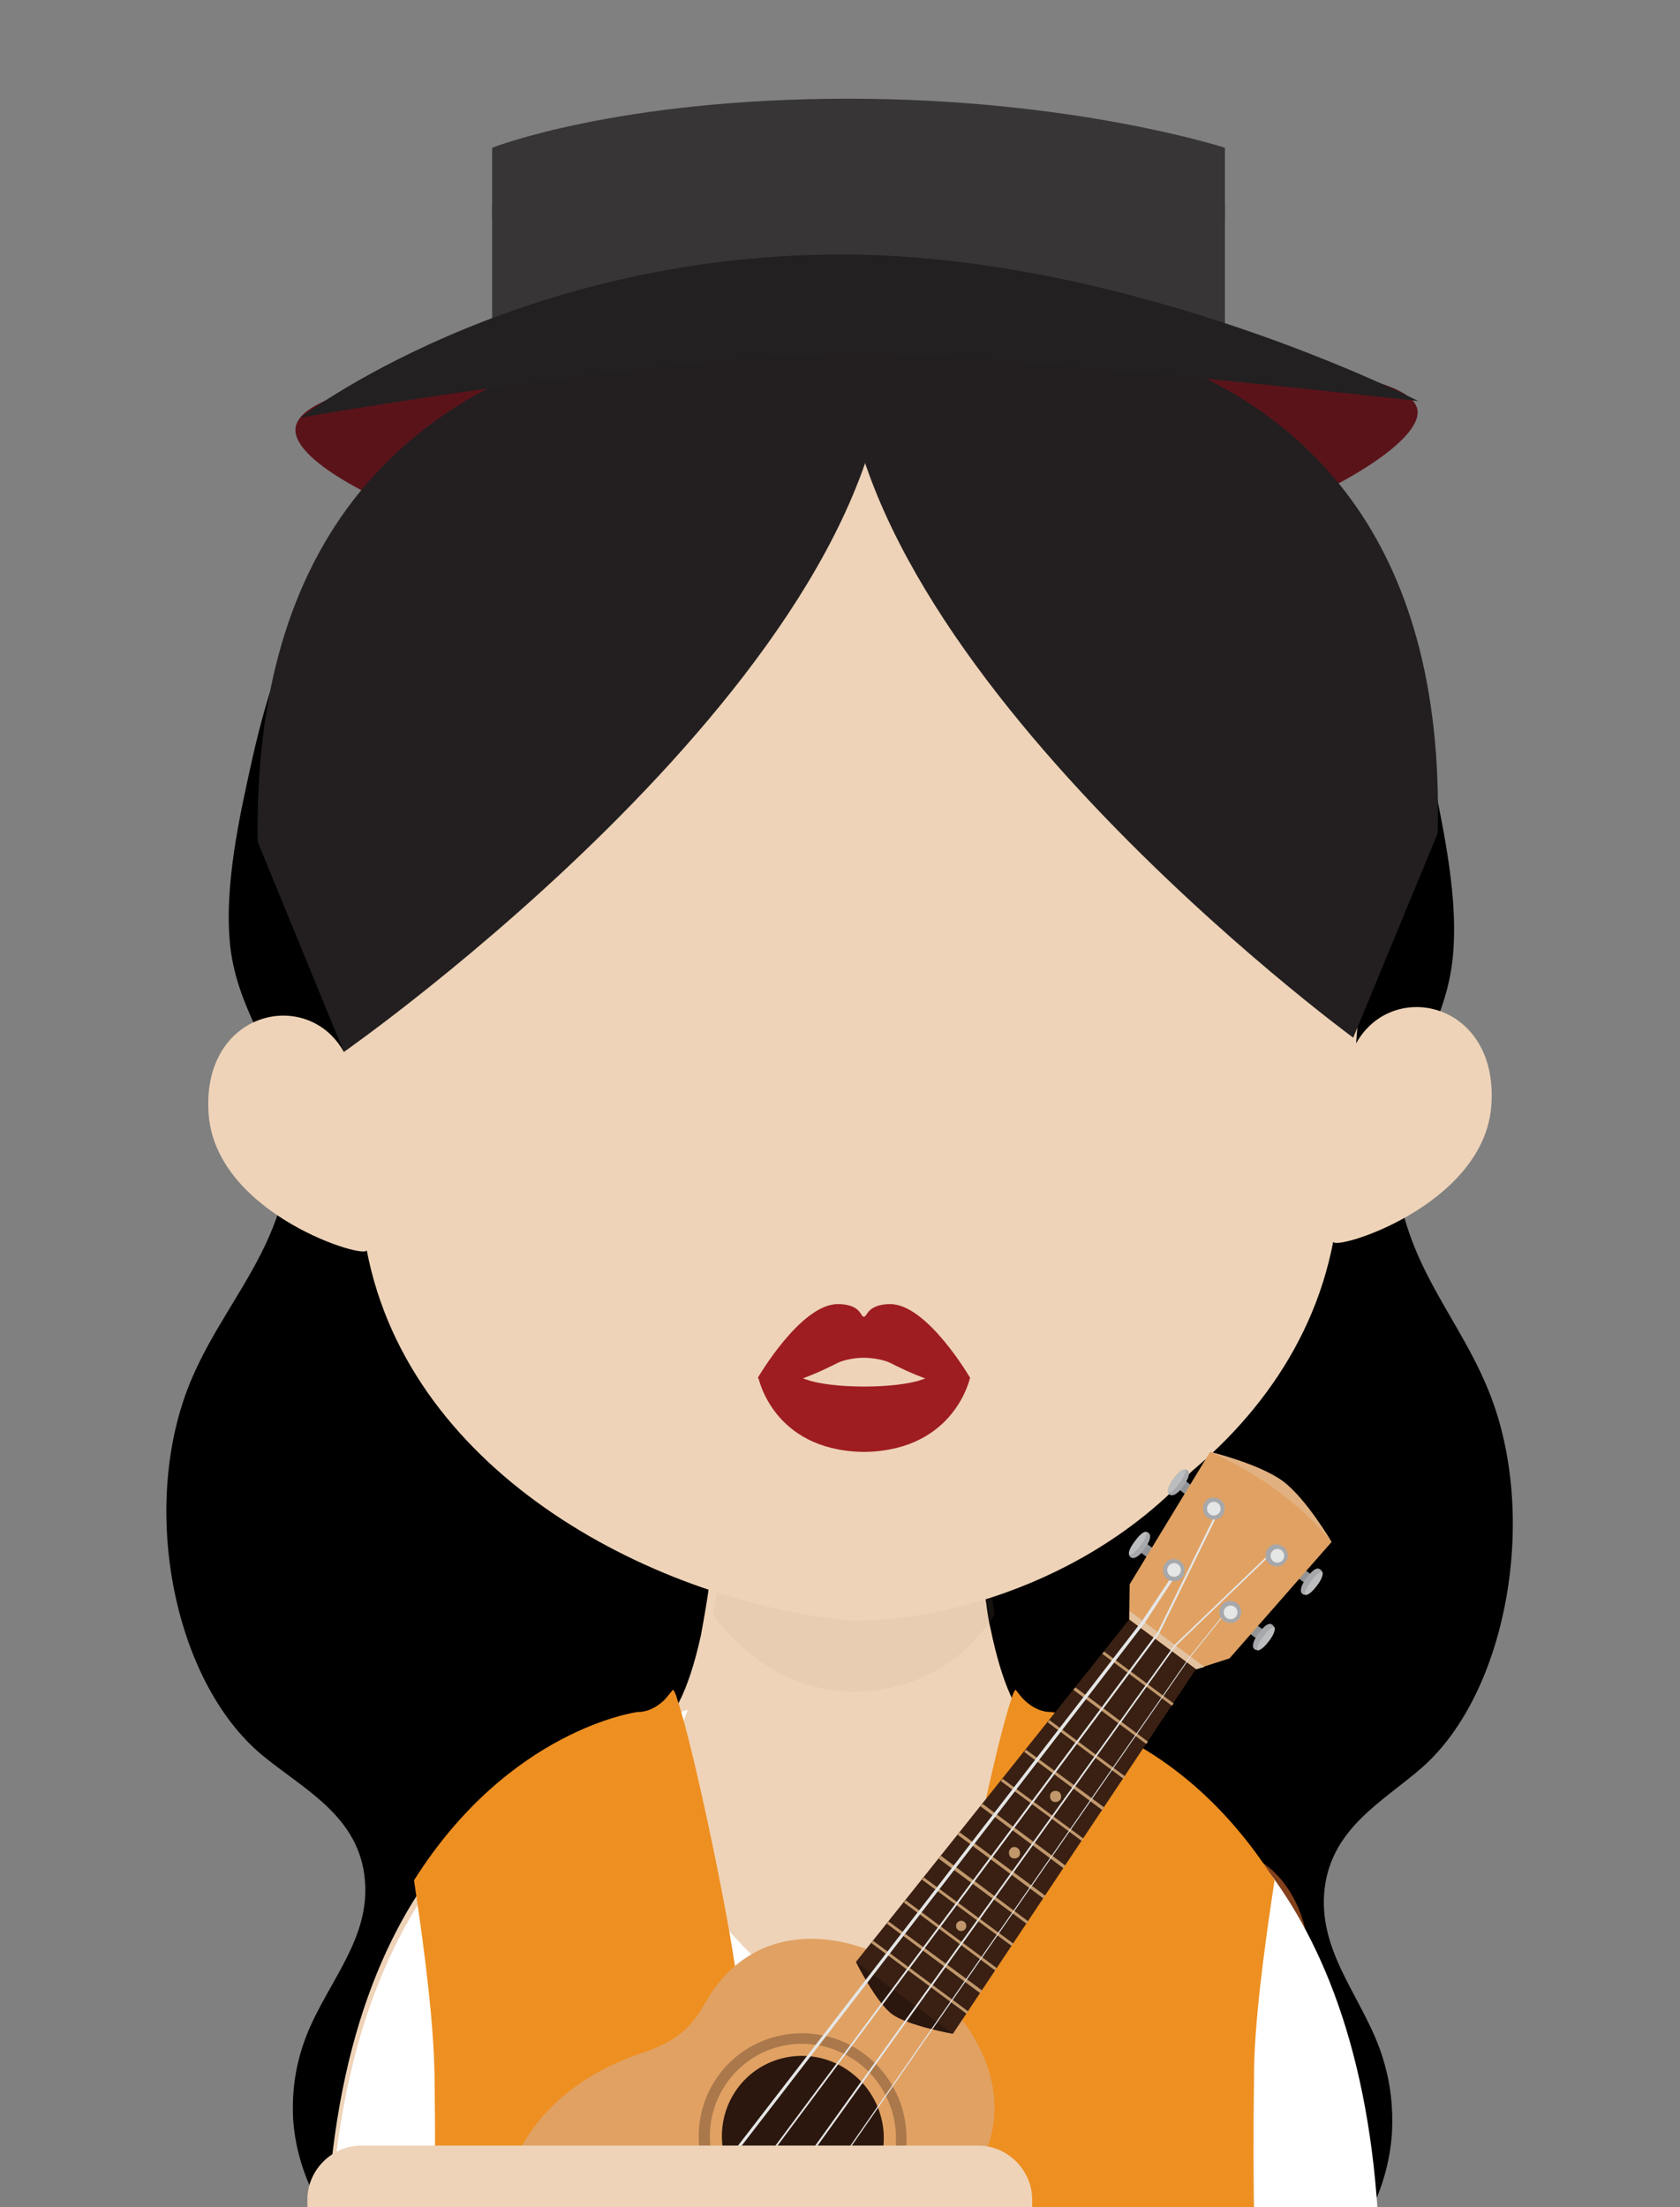 <?xml version="1.0" encoding="utf-8"?>
<!-- Generator: Adobe Illustrator 25.2.1, SVG Export Plug-In . SVG Version: 6.00 Build 0)  -->
<svg version="1.1" id="Capa_1" xmlns="http://www.w3.org/2000/svg" xmlns:xlink="http://www.w3.org/1999/xlink" x="0px" y="0px"
	 viewBox="0 0 294.6 386.9" style="enable-background:new 0 0 294.6 386.9;" xml:space="preserve">
<rect x="0" y="0" width="294.6" height="386.9" fill="#808080" stroke="none"/>
<style type="text/css">
	.st0{clip-path:url(#SVGID_2_);}
	.st1{fill:#5B131A;}
	.st2{fill:#82401B;}
	.st3{fill:#EED3B8;}
	.st4{opacity:0.11;}
	.st5{clip-path:url(#SVGID_4_);fill:#C09980;}
	.st6{fill:#C09980;}
	.st7{fill:#FFFFFF;}
	.st8{fill:none;}
	.st9{fill:#9E1D21;}
	.st10{fill:#EE8F21;}
	.st11{fill:#929497;}
	.st12{fill:#A7A8AB;}
	.st13{fill:#BCBDBF;}
	.st14{fill:#E0A163;}
	.st15{opacity:0.62;fill:#8A5F3C;}
	.st16{fill:#2B170E;}
	.st17{fill:#E3C2A0;}
	.st18{fill:#392013;}
	.st19{fill:#C1986C;}
	.st20{fill:#3C2417;}
	.st21{fill:#E5E6E6;}
	.st22{opacity:0.5;fill:#E3C2A0;}
	.st23{fill:#231F20;}
	.st24{fill:#383536;}
	.st25{fill:#222021;}
</style>
<g>
	<defs>
		<rect id="SVGID_1_" width="294.6" height="386.9"/>
	</defs>
	<clipPath id="SVGID_2_">
		<use xlink:href="#SVGID_1_"  style="overflow:visible;"/>
	</clipPath>
	<g class="st0">
		<path class="st1" d="M248.6,72.3c0,9.6-47.5,32.2-98.4,32.2c-50.9,0-98.4-19.4-98.4-29.1S97.5,62,148.5,62S248.6,62.7,248.6,72.3z
			"/>
		<g>
			<path d="M61.6,184.4c0,0,101.8-74.4,89.9-123.5c0,0-85.2-26.7-107.3,72.3c-2.2,9.9-5,22.4-3.8,32.9c1.3,10.8,7.5,17.8,9.9,28
				c2,8.7-0.7,18.1-4.5,25.6c-3.8,7.5-8.7,13.9-12.1,21.8c-9.4,21.7-3.6,52.9,12.2,66.1c7.2,6,17.2,10.7,18.1,22.1
				c0.9,11-7.6,18.8-10.9,28.9c-1.5,4.5-1.9,8.8-1.7,12.9C52.7,390,69,403.9,81.4,407c1.8,0.4,3.7,0.7,5.6,0.8
				c1.6-7,3.9-13.7,7.4-19.4c10.9-17.5,24.8-31.7,34.6-41.4c0.2-0.3,0.3-0.5,0.5-0.8c2.3-3.3,5.6-6.5,10.4-9.4
				c1.2-1.1,2.9-1.9,4.9-2.6c0,0,0,0,0,0c4.1-19.1,5.5-40.4,5.9-51.7c-16.9-11.9-41.7-32.6-54.9-59.4c0.2-0.8,0.3-1.6,0.4-2.4
				c1.2-8.1,2.7-18.7,3-27.1c0.5-14.1-9.7-26.7-9.7-40.3c0.2-1.2,0.4-2.3,0.7-3.5c0-0.1,0-0.2,0.1-0.3c0.2-1.1,0.5-2.2,0.7-3.3
				c0-0.2,0.1-0.3,0.1-0.5c0.6-2.5,1.2-4.9,1.9-7.3c0-0.1,0-0.2,0.1-0.2c0.3-1.2,0.7-2.3,1-3.4c0-0.1,0-0.1,0.1-0.2
				c0.4-1.2,0.8-2.4,1.2-3.5c1.7-4.2,3.6-8.1,5.4-11.3c0.2-0.4,0.4-0.7,0.6-1.1"/>
			<path d="M179.6,116.5"/>
		</g>
		<g>
			<path d="M122.8,118.7"/>
			<path d="M222.3,180.7l28.8-45.3c2,10,4.8,22.4,3.6,32.9c-1.2,10.8-7.1,17.8-9.4,28c-1.9,8.7,0.6,18.1,4.2,25.6
				c3.6,7.5,8.3,13.9,11.5,21.8c8.9,21.7,3.4,52.9-11.6,66.1c-6.8,6-16.3,10.7-17.2,22.1c-0.8,11,7.2,18.8,10.3,28.9
				c1.4,4.5,1.8,8.8,1.6,12.9c-1.1,18.4-16.6,32.3-28.4,35.3c-1.7,0.4-3.5,0.7-5.3,0.8c-1.5-7-3.7-13.7-7-19.4
				c-10.3-17.5-23.6-31.7-32.8-41.4c-0.2-0.3-0.3-0.5-0.5-0.8c-2.2-3.3-5.3-6.5-9.8-9.4c-1.2-1.1-2.7-1.9-4.7-2.6c0,0,0,0,0,0
				c-3.9-19.1-5.2-40.4-5.6-51.7c16-11.9,39.5-32.6,52.1-59.4c-0.2-0.8-0.3-1.6-0.4-2.4c-1.1-8.1-2.6-18.7-2.9-27.1
				c-0.5-14.1,9.2-26.7,9.2-40.3c-0.2-1.2-0.4-2.3-0.6-3.5c0-0.1,0-0.2-0.1-0.3c-0.2-1.1-0.5-2.2-0.7-3.3c0-0.2-0.1-0.3-0.1-0.5
				c-0.5-2.5-1.1-4.9-1.8-7.3c0-0.1,0-0.2-0.1-0.2c-0.3-1.2-0.6-2.3-1-3.4c0-0.1,0-0.1-0.1-0.2c-0.3-1.2-0.7-2.4-1.1-3.5
				c-1.6-4.2-3.4-8.1-5.1-11.3c-0.2-0.4-0.4-0.7-0.6-1.1"/>
		</g>
		<path d="M240.1,181.3c-1.9,1.7-4.1,4.9-5.5,8.4c-2.9,7-4,5.8-4,5.8s4.6-27.3,4.6-34.9c0-7.5-26.3-40.9-41.1-45.4
			c-14.8-4.5-28.4,4.9-44.2,4.9h-1.2c-15.5-0.3-28.9-9.3-43.4-4.9c-14.7,4.5-41.1,37.8-41.1,45.4c0,7.6,4.6,34.9,4.6,34.9
			s-1.1,1.2-4-5.8c-1.7-4.1-5-7.3-7.1-9c-3.9-47.3-1-116.1,91.3-116.1h0.5C242.3,64.6,244.2,134,240.1,181.3"/>
		<ellipse class="st2" cx="214.4" cy="343.7" rx="15.1" ry="19.4"/>
		<ellipse class="st2" cx="199.3" cy="338" rx="18.2" ry="16.3"/>
		<ellipse class="st2" cx="199.3" cy="365.3" rx="18.2" ry="16.3"/>
		<g>
			
				<ellipse transform="matrix(0.713 -0.701 0.701 0.713 -21.944 106.33)" class="st2" cx="118.9" cy="80" rx="17.8" ry="16.7"/>
			
				<ellipse transform="matrix(0.592 -0.806 0.806 0.592 -44.548 132.764)" class="st2" cx="108.8" cy="110.3" rx="19.6" ry="15"/>
			
				<ellipse transform="matrix(0.43 -0.903 0.903 0.43 -31.455 145.262)" class="st2" cx="99.4" cy="97.6" rx="16.4" ry="18"/>
			
				<ellipse transform="matrix(0.43 -0.903 0.903 0.43 -60.761 144.293)" class="st2" cx="83.9" cy="120.3" rx="16.4" ry="18"/>
		</g>
		
			<ellipse transform="matrix(0.566 -0.825 0.825 0.566 -6.176 207.699)" class="st2" cx="194.1" cy="109.7" rx="14.8" ry="19.7"/>
		
			<ellipse transform="matrix(0.737 -0.676 0.676 0.737 -13.921 167.132)" class="st2" cx="207.9" cy="101.5" rx="17.9" ry="16.5"/>
		
			<ellipse transform="matrix(0.737 -0.676 0.676 0.737 -8.637 147.736)" class="st2" cx="185.6" cy="85" rx="17.9" ry="16.5"/>
		<path class="st3" d="M189.4,305.4c-2.6-0.7-4.2-0.9-4.2-0.9c-0.7,0-1.4-0.1-2-0.4c-0.4-0.1-0.6-0.3-0.9-0.4c-4-2.3-6.7-9-8.6-18.2
			c-0.3-1.2-0.5-2.5-0.7-3.9v-0.1c-0.5-3.1-0.9-6.3-1.2-9.7c-0.2-2-0.4-3.9-0.6-6c-0.8-10-1-20.8-1-31.2c0,0-12.1,1.2-21.7,1.2h-0.2
			c-9.7,0-21.6-1.2-21.6-1.2c0,10.4-0.2,21.3-1.1,31.4c-0.2,2-0.4,4.1-0.5,6.1c-0.4,3.3-0.8,6.5-1.3,9.5c-0.3,1.8-0.6,3.5-0.9,5.1
			c-2.1,9.5-5.1,16.2-9.6,17.4c-0.4,0.1-0.8,0.2-1.2,0.3h-0.5c0,0-1.7,0.2-4.5,1c-13,3.8-50,21.1-50,93.6c0,0,0.8,0.3,2.2,1h89h89.3
			c1.3-0.6,2.1-1,2.1-1C239.6,326.1,202.2,309.1,189.4,305.4z"/>
		<g class="st4">
			<defs>
				<rect id="SVGID_3_" x="125.1" y="267.3" class="st4" width="49.3" height="29.2"/>
			</defs>
			<clipPath id="SVGID_4_">
				<use xlink:href="#SVGID_3_"  style="overflow:visible;"/>
			</clipPath>
			<path class="st5" d="M174.4,283L174.4,283c-2.2,3.6-9.7,13.5-24.7,13.5h-0.1c-14.1-0.1-22.4-10.4-24.5-13.4
				c0.5-3,0.9-6.2,1.2-9.5c0.2-2,0.4-4,0.6-6c6.9,1.7,14.4,2.8,22.4,2.9h0.3c8.2-0.1,15.9-1.2,23-3.2c0.2,2,0.4,4,0.6,5.9
				C173.5,276.7,173.9,280,174.4,283"/>
		</g>
		<path class="st6" d="M41.3,187.8c4.7-7.1,11.8-4,13.6-2.5c1.9,1.7,3.3,3.9,2.2,8.1c-0.6,2.4-3.3,2.5-2.6,6.1
			c0.7,4,2.7,4.3,3.8,5.2c1.1,0.9,2.5,1.6,3.2,3.3c0.6,1.7,0.8,3.5,0.4,5.1c-0.7,2.9-5.2,0.6-8.1-0.7c-2-0.8-8.2-5.9-9.8-7.6
			C40.1,200.7,38.2,192.5,41.3,187.8"/>
		<path class="st3" d="M148.6,59.4c92.8-0.2,93.3,74.7,89.2,123.5c6.4-11.5,25.2-7.2,23.7,11.1c-1.5,17.6-28.1,25.5-27.7,23.6
			c-7.6,39.8-51.3,61.9-85.1,65c-0.3,0-0.5,0-0.7,0V59.5C148.1,59.5,148.3,59.4,148.6,59.4"/>
		<path class="st3" d="M257.5,186.4c-4.7-7.1-11.9-4-13.6-2.5c-1.9,1.7-3.4,3.9-2.2,8.1c0.7,2.4,3.3,2.5,2.6,6.1
			c-0.7,4-2.7,4.3-3.8,5.2c-1.1,0.9-2.5,1.6-3.2,3.3c-0.7,1.7-0.8,3.5-0.4,5.1c0.7,2.9,5.1,0.6,8.1-0.7c1.9-0.8,8.2-5.9,9.7-7.6
			C258.7,199.3,260.6,191.1,257.5,186.4"/>
		<path class="st3" d="M216.3,107.6c-13.5-16.7-35.8-25.3-66.1-25.5V60.9c-0.2,0-0.5,0-0.7,0c-92.8-0.2-93.4,74.7-89.2,123.5
			c-6.4-11.5-25.2-7.2-23.7,11.1c1.5,17.6,28.1,25.5,27.7,23.6c7.6,39.8,51.4,61.9,85.2,65c0.2,0,0.5,0,0.7,0v0
			c30.5-0.5,66.6-20.9,72.8-53.7c1.5-7.8,2.6-29.2,4.8-37.1C234.9,167.5,235.6,131.4,216.3,107.6z"/>
		<path class="st7" d="M242,400.6c0,0-0.8,0.3-2.2,1H59.8c-1.4-0.6-2.2-1-2.2-1c0-34.9,8.4-57,18.7-71.2l0-0.1
			c4.5-6.1,9.3-10.8,13.9-14.2c0.7-0.6,1.5-1.1,2.3-1.7c0.1-0.1,0.2-0.2,0.3-0.2c0.8-0.5,1.5-1,2.3-1.5c5.2-3.1,22.2-11.1,25.5-12
			l-5.6,15.3c-0.4,6.2,16.7,36.4,34.4,36.2c18.4-0.3,37.3-31.4,36.8-37.9c1.9-2.8-8.8-11.6-7.3-13.7c6.9,2,33.4,14.1,44.9,30.3
			C233.8,344.1,242,366.2,242,400.6"/>
		<path class="st8" d="M171.8,92.5c0,0-2.7,1.2-7.3,3.7c2.4,0.4,4.8,0.8,7.2,1.2C171.7,94.4,171.8,92.5,171.8,92.5z"/>
		<g>
			<path class="st9" d="M156.1,228.6c-2.3,0-3.5,0.8-4,1.6c-0.3,0.4-0.4,0.6-0.6,0.6c-0.3,0-0.3-0.2-0.6-0.6c-0.5-0.8-1.6-1.6-4-1.6
				c-6.5,0-14,12.9-14,12.9c2,3.6,12.2-1.7,14-2.6c1.7-0.8,4-0.9,4.6-0.9c0.5,0,2.9,0.1,4.6,0.9c1.8,0.9,12,6.2,14,2.6
				C170.1,241.5,162.6,228.6,156.1,228.6z"/>
			<path class="st9" d="M170.1,241.5c0,0-4-3.7-6.6-0.7c-2.6,3-21.3,3-23.9,0c-2.6-3-6.6,0.7-6.6,0.7s2.5,12.6,18.1,13c0,0,0,0,0,0
				c0.1,0,0.3,0,0.4,0c0.1,0,0.3,0,0.4,0c0,0,0,0,0,0C167.5,254.1,170.1,241.5,170.1,241.5z"/>
		</g>
		<path class="st10" d="M132.5,407.7h-57c0.5-8.2,1-23.3,0.7-43.6c-0.1-8.9-1.6-21.3-3.6-34.5c16.8-26.6,39.2-29.5,39.2-29.5
			c1.8,0,3.3-0.8,4.7-2.1c0,0,0-0.1,0.1-0.1c0.4-0.5,0.9-1.1,1.4-1.7c0.2,0.1,0.5,0.7,0.8,1.8c2.6,7.5,8.9,37.2,10.4,48.9
			C132.5,371.2,132.7,395.9,132.5,407.7"/>
		<path class="st10" d="M163.6,407.7h57c-0.5-8.2-1-23.3-0.7-43.6c0-8.9,1.6-21.3,3.6-34.5c-16.8-26.6-39.2-29.5-39.2-29.5
			c-1.8,0-3.3-0.8-4.7-2.1c0,0,0-0.1-0.1-0.1c-0.5-0.5-0.9-1.1-1.4-1.7c-0.2,0.1-0.5,0.7-0.8,1.8c-2.6,7.5-8.9,37.2-10.4,48.9
			C163.7,371.2,163.5,395.9,163.6,407.7"/>
		<g>
			<g>
				<g>
					<polygon class="st11" points="229.1,277.7 226.1,275.5 227.2,274 230.2,276.2 					"/>
					<path class="st12" d="M230.9,277.9c-0.9,1.2-1.9,2-2.5,1.5c-0.6-0.4-0.2-1.6,0.7-2.8c0.9-1.2,1.8-2,2.4-1.5
						C232.2,275.5,231.8,276.7,230.9,277.9z"/>
					<path class="st13" d="M231.9,275.5c-0.6,0-1.3,0.7-2,1.7s-1.2,1.8-1,2.4c0.6,0,1.3-0.7,2-1.6S232.1,276.1,231.9,275.5z"/>
				</g>
				<g>
					<polygon class="st11" points="206.5,260.9 209.4,263.1 210.6,261.6 207.6,259.4 					"/>
					<path class="st12" d="M205.8,259.2c-0.9,1.2-1.3,2.4-0.7,2.8c0.6,0.4,1.6-0.3,2.4-1.5c0.9-1.2,1.3-2.4,0.7-2.8
						C207.6,257.3,206.6,258,205.8,259.2z"/>
					<path class="st13" d="M207.8,257.6c0.2,0.6-0.3,1.5-1,2.4c-0.7,1-1.4,1.7-2,1.7c-0.2-0.6,0.3-1.5,1-2.4
						C206.5,258.3,207.1,257.5,207.8,257.6z"/>
				</g>
			</g>
			<g>
				<g>
					<polygon class="st11" points="220.7,287.5 217.7,285.3 218.8,283.7 221.8,285.9 					"/>
					<path class="st12" d="M222.5,287.6c-0.9,1.2-1.9,2-2.5,1.5c-0.6-0.4-0.2-1.6,0.7-2.8c0.9-1.2,1.8-2,2.4-1.5
						C223.8,285.3,223.4,286.5,222.5,287.6z"/>
					<path class="st13" d="M223.5,285.2c-0.6,0-1.3,0.7-2,1.7s-1.2,1.8-1,2.4c0.6,0,1.3-0.7,2-1.6S223.7,285.8,223.5,285.2z"/>
				</g>
				<g>
					<polygon class="st11" points="199.7,271.9 202.7,274.1 203.8,272.6 200.8,270.4 					"/>
					<path class="st12" d="M199,270.2c-0.9,1.2-1.3,2.4-0.7,2.8c0.6,0.4,1.6-0.3,2.4-1.5c0.9-1.2,1.3-2.4,0.7-2.8
						C200.9,268.2,199.9,269,199,270.2z"/>
					<path class="st13" d="M201,268.5c0.2,0.6-0.3,1.5-1,2.4s-1.4,1.7-2,1.7c-0.2-0.6,0.3-1.5,1-2.4
						C199.7,269.2,200.4,268.5,201,268.5z"/>
				</g>
			</g>
			<path class="st14" d="M163.2,397.2c0.2-8.9,3.6-11.2,6.1-14.2c20.7-25.1-27.2-60.6-44.8-33.3c-2.1,3.3-3.4,7.3-11.7,10.1
				c-1.5,0.5-12.3,3.8-19.1,13c-27.1,37,35.8,83.7,62.8,46.7C163.3,410.1,163.2,398.8,163.2,397.2z"/>
			<path class="st15" d="M130,389.4c-8.1-6-9.9-17.5-4-25.6c5.9-8.1,17.4-9.8,25.5-3.8c8.1,6,9.9,17.5,4,25.6
				C149.6,393.7,138.1,395.4,130,389.4z M150.4,361.5c-7.3-5.4-17.5-3.9-22.8,3.4c-5.3,7.3-3.7,17.6,3.6,23
				c7.3,5.4,17.5,3.9,22.8-3.4C159.3,377.2,157.7,366.9,150.4,361.5z"/>
			<path class="st16" d="M152.2,383.2c-4.6,6.3-13.5,7.6-19.8,2.9s-7.7-13.7-3.1-20c4.6-6.3,13.5-7.6,19.8-2.9
				C155.5,367.9,156.9,376.9,152.2,383.2z"/>
			<g>
				<path class="st14" d="M233.5,270.3c0,0-4.5-7.7-8.6-10.7c-4.1-3-12.7-5.1-12.7-5.1l-14.1,23.2l-0.1,6.2l11.7,8.7l5.9-1.9
					L233.5,270.3z"/>
				<polygon class="st17" points="211.2,292.2 198.1,282.4 198.1,283.9 209.8,292.6 				"/>
			</g>
			<g>
				<path class="st18" d="M167.1,356.5l42.6-63.9l-11.7-8.7l-47.9,60c0,0,3.6,7.2,6.4,9.2S167.1,356.5,167.1,356.5z"/>
				<g>
					<polygon class="st19" points="205.8,298.6 193.6,289.5 193.3,289.9 205.5,299 					"/>
					<polygon class="st19" points="201.3,305.3 188.6,295.8 188.2,296.2 201,305.7 					"/>
					<polygon class="st19" points="197.3,311.4 184,301.5 183.7,301.9 197,311.8 					"/>
					<polygon class="st19" points="193.6,316.8 179.9,306.7 179.6,307.1 193.3,317.3 					"/>
					<polygon class="st19" points="190,322.3 175.8,311.8 175.5,312.2 189.7,322.7 					"/>
					<polygon class="st19" points="186.8,327 172.3,316.2 171.9,316.6 186.5,327.5 					"/>
					<polygon class="st19" points="183.3,332.3 168.3,321.2 167.9,321.6 183,332.8 					"/>
					<polygon class="st19" points="180.3,336.8 165,325.3 164.6,325.8 180,337.2 					"/>
					<polygon class="st19" points="177.7,340.7 162,329.1 161.7,329.5 177.4,341.1 					"/>
					<polygon class="st19" points="174.8,345 158.8,333.1 158.5,333.5 174.5,345.4 					"/>
					<polygon class="st19" points="172.2,348.9 155.8,336.8 155.5,337.2 171.9,349.4 					"/>
					<polygon class="st19" points="169.8,352.6 153.1,340.2 152.8,340.6 169.5,353 					"/>
					<path class="st19" d="M184.3,314.3c-0.3,0.4-0.2,1.1,0.2,1.4c0.4,0.3,1.1,0.2,1.4-0.2c0.3-0.4,0.2-1.1-0.2-1.4
						C185.2,313.8,184.6,313.9,184.3,314.3z"/>
					<path class="st19" d="M177.1,324.2c-0.3,0.4-0.2,1.1,0.2,1.4c0.4,0.3,1.1,0.2,1.4-0.2c0.3-0.4,0.2-1.1-0.2-1.4
						C178,323.6,177.4,323.7,177.1,324.2z"/>
					
						<ellipse transform="matrix(0.864 -0.504 0.504 0.864 -147.135 130.923)" class="st19" cx="168.5" cy="337.5" rx="0.9" ry="0.9"/>
				</g>
				<path class="st16" d="M150.1,343.9c0,0,3.6,7.2,6.4,9.2s10.6,3.4,10.6,3.4L150.1,343.9z"/>
			</g>
			<g>
				<path class="st20" d="M132.6,409.9c-1,1.4-3,1.7-4.4,0.7l-17.8-13.3c-1.4-1-1.7-3-0.7-4.4l1.2-1.7c1-1.4,3-1.7,4.4-0.7
					l17.8,13.3c1.4,1,1.7,3,0.7,4.4L132.6,409.9z"/>
				<path class="st19" d="M131.5,405.2c-0.2,0.2-0.5,0.3-0.8,0.1l-16.1-12c-0.2-0.2-0.3-0.5-0.1-0.8l0,0c0.2-0.2,0.5-0.3,0.8-0.1
					l16.1,12C131.6,404.7,131.7,405,131.5,405.2L131.5,405.2z"/>
			</g>
			<g>
				<polygon class="st21" points="126.7,408.8 126.5,408.7 208.7,290.3 208.7,290.3 215.2,282.2 215.3,282.3 208.8,290.4 				"/>
				<polygon class="st21" points="200.8,284.4 200.8,284.4 112.8,398.5 112.4,398.2 200.3,284.1 206.1,275.4 206.5,275.7 				"/>
			</g>
			<g>
				<polygon class="st21" points="223.4,272 206.2,288.5 122.3,405.5 122,405.3 206,288.3 206,288.3 223.2,271.8 				"/>
				<polygon class="st21" points="203.3,286.3 203.3,286.3 117.2,401.8 117,401.6 203,286.1 213.5,264.7 213.8,264.9 				"/>
			</g>
			<g>
				<g>
					<path class="st12" d="M217.3,283.7c-0.6,0.9-1.8,1-2.7,0.4c-0.9-0.6-1-1.8-0.4-2.7c0.6-0.9,1.8-1,2.7-0.4
						C217.7,281.7,217.9,282.9,217.3,283.7z"/>
					
						<ellipse transform="matrix(0.864 -0.504 0.504 0.864 -113.001 147.183)" class="st21" cx="215.7" cy="282.6" rx="1.2" ry="1.2"/>
				</g>
				<g>
					<path class="st12" d="M225.4,273.8c-0.6,0.9-1.8,1-2.7,0.4c-0.9-0.6-1-1.8-0.4-2.7c0.6-0.9,1.8-1,2.7-0.4
						C225.9,271.8,226.1,273,225.4,273.8z"/>
					
						<ellipse transform="matrix(0.864 -0.504 0.504 0.864 -106.891 149.943)" class="st21" cx="223.9" cy="272.7" rx="1.2" ry="1.2"/>
				</g>
				<g>
					<path class="st12" d="M204.3,274.1c-0.6,0.9-0.4,2.1,0.4,2.7c0.9,0.6,2.1,0.5,2.7-0.4c0.6-0.9,0.4-2.1-0.4-2.7
						C206.1,273,204.9,273.2,204.3,274.1z"/>
					
						<ellipse transform="matrix(0.864 -0.504 0.504 0.864 -110.628 141.155)" class="st21" cx="205.8" cy="275.2" rx="1.2" ry="1.2"/>
				</g>
				<g>
					<path class="st12" d="M211.3,263.3c-0.6,0.9-0.4,2.1,0.4,2.7c0.9,0.6,2.1,0.5,2.7-0.4c0.6-0.9,0.4-2.1-0.4-2.7
						C213.1,262.3,211.9,262.4,211.3,263.3z"/>
					
						<ellipse transform="matrix(0.864 -0.504 0.504 0.864 -104.264 143.267)" class="st21" cx="212.8" cy="264.4" rx="1.2" ry="1.2"/>
				</g>
			</g>
			<g>
				<g>
					
						<ellipse transform="matrix(0.864 -0.504 0.504 0.864 -188.326 119.61)" class="st20" cx="127.1" cy="408.1" rx="1.3" ry="1.3"/>
					<path class="st19" d="M127.7,408.6c-0.2,0.3-0.7,0.4-1,0.2c-0.3-0.2-0.4-0.7-0.2-1c0.2-0.3,0.7-0.4,1-0.2
						C127.8,407.8,127.9,408.2,127.7,408.6z"/>
				</g>
				<g>
					
						<ellipse transform="matrix(0.864 -0.504 0.504 0.864 -187.297 116.938)" class="st20" cx="122.6" cy="404.8" rx="1.3" ry="1.3"/>
					<path class="st19" d="M123.2,405.2c-0.2,0.3-0.7,0.4-1,0.2s-0.4-0.7-0.2-1c0.2-0.3,0.7-0.4,1-0.2
						C123.3,404.4,123.4,404.9,123.2,405.2z"/>
				</g>
				<g>
					
						<ellipse transform="matrix(0.864 -0.504 0.504 0.864 -186.066 113.867)" class="st20" cx="117.6" cy="401.1" rx="1.3" ry="1.3"/>
					<path class="st19" d="M118.2,401.5c-0.2,0.3-0.7,0.4-1,0.2s-0.4-0.7-0.2-1c0.2-0.3,0.7-0.4,1-0.2
						C118.3,400.7,118.4,401.2,118.2,401.5z"/>
				</g>
				<g>
					
						<ellipse transform="matrix(0.864 -0.504 0.504 0.864 -185.011 111.165)" class="st20" cx="113.1" cy="397.7" rx="1.3" ry="1.3"/>
					<path class="st19" d="M113.7,398.2c-0.2,0.3-0.7,0.4-1,0.2c-0.3-0.2-0.4-0.7-0.2-1c0.2-0.3,0.7-0.4,1-0.2
						C113.9,397.4,113.9,397.9,113.7,398.2z"/>
				</g>
			</g>
			<path class="st22" d="M233.5,270.3c0,0-4.5-7.7-8.6-10.7c-4.1-3-12.7-5.1-12.7-5.1S224.9,259.6,233.5,270.3z"/>
		</g>
		<path class="st3" d="M171.6,407.7H63.4c-5.2,0-9.5-4.3-9.5-9.5v-12.6c0-5.2,4.3-9.5,9.5-9.5h108.1c5.2,0,9.5,4.3,9.5,9.5v12.6
			C181.1,403.4,176.8,407.7,171.6,407.7z"/>
		<path d="M60.3,184.4"/>
		<path class="st23" d="M60.3,184.4c0,0,97.5-68.1,95.3-126.8c0,0-112.2-17.9-110.4,90"/>
		<path class="st23" d="M237.3,181.9c0,0-92.2-67.6-89.4-124.9c0,0,107.1-16.3,104.2,89.1"/>
		<path class="st24" d="M214.8,38.2H86.3V25.9c0,0,21.8-8.6,62.5-8.6c39.5,0,66,8.6,66,8.6V38.2z"/>
		<rect x="86.3" y="36" class="st24" width="128.5" height="20.8"/>
		<path class="st25" d="M148.5,62c-35.8,0.7-95.8,11.2-95.8,11.2s37.1-28.5,94.7-28.6c51.1,0,101.3,25.7,101.3,25.7
			S172,61.6,148.5,62z"/>
	</g>
</g>
</svg>

